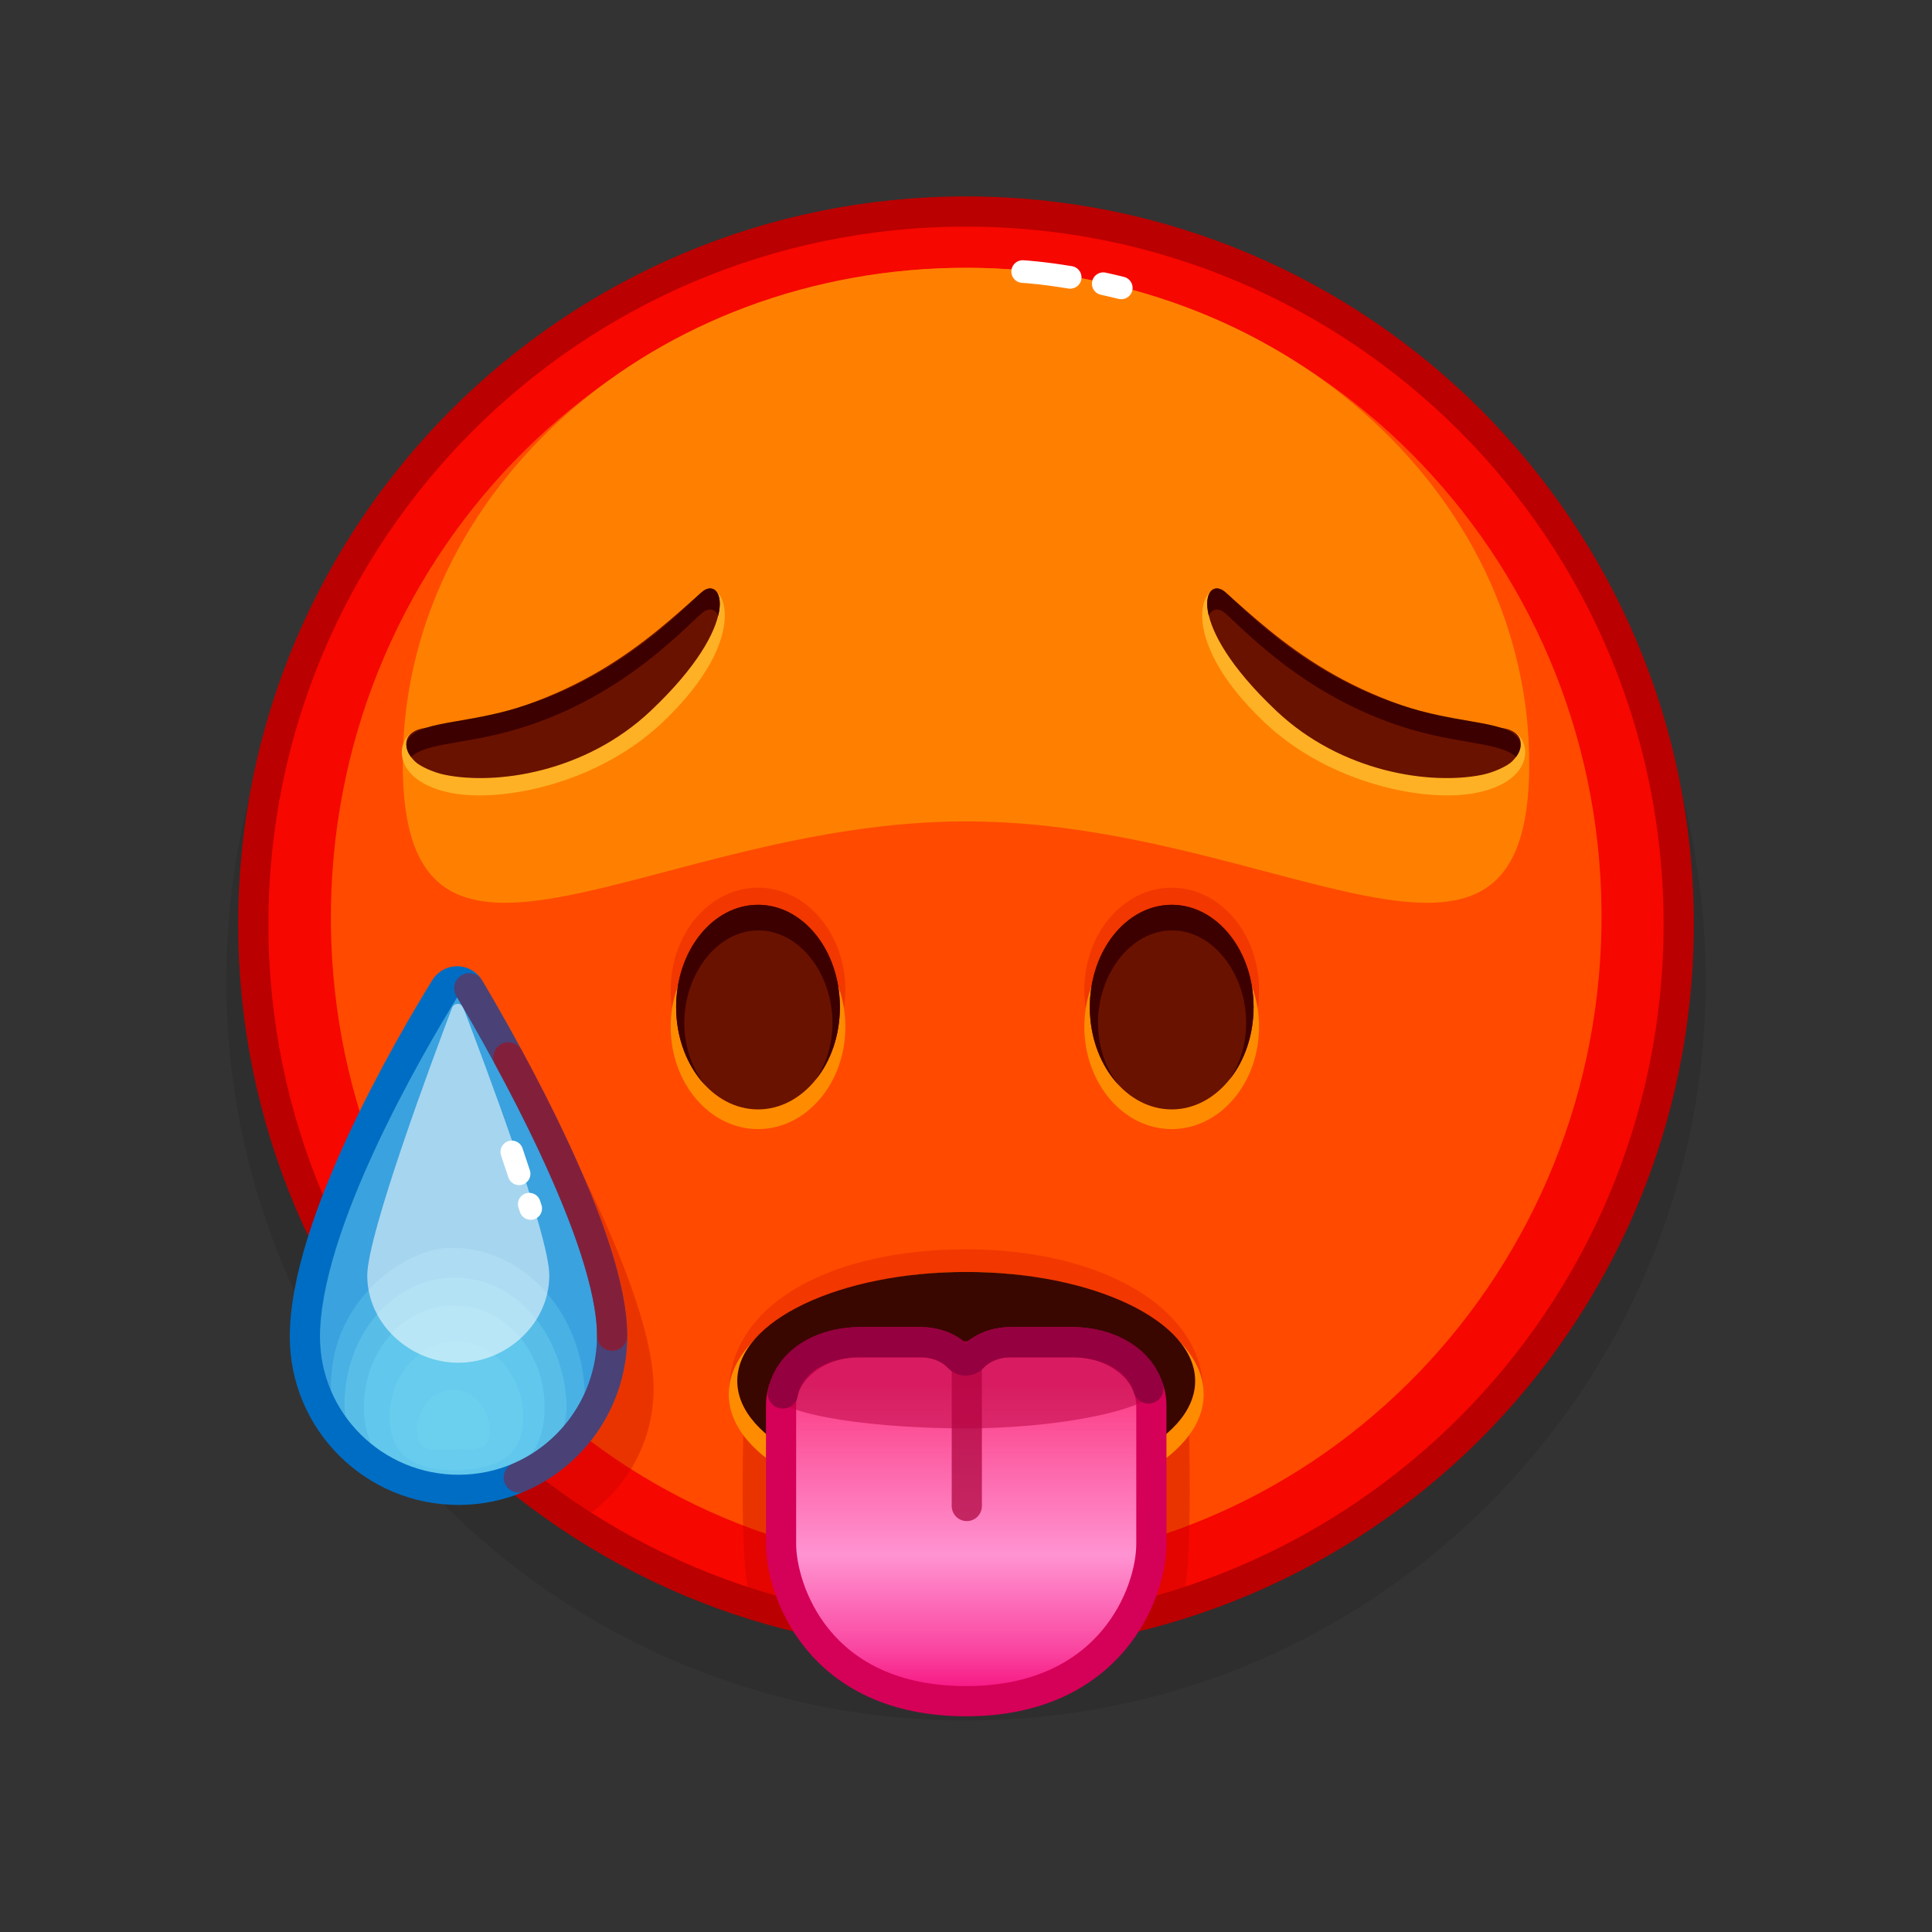 <svg xmlns="http://www.w3.org/2000/svg" viewBox="0 0 512 512" width="512" height="512" style="width: 100%; height: 100%; transform: translate3d(0,0,0);" preserveAspectRatio="xMidYMid meet"><rect x="0" y="0" width="512" height="512" fill="#333333" stroke="none"/><defs><clipPath id="__lottie_element_22571"><rect width="512" height="512" x="0" y="0"></rect></clipPath><linearGradient id="__lottie_element_22630" spreadMethod="pad" gradientUnits="userSpaceOnUse" x1="0" y1="111" x2="0" y2="197.588"><stop offset="0%" stop-color="rgb(251,57,130)"></stop><stop offset="25%" stop-color="rgb(253,102,170)"></stop><stop offset="52%" stop-color="rgb(255,147,209)"></stop><stop offset="80%" stop-color="rgb(250,73,162)"></stop><stop offset="100%" stop-color="rgb(245,0,116)"></stop></linearGradient></defs><g clip-path="url(#__lottie_element_22571)"><g style="display: block;" transform="matrix(1,0,0,1,256,256)" opacity="1"><g opacity="0.1" transform="matrix(1,0,0,1,0,0)"><path fill="rgb(0,0,0)" fill-opacity="1" d=" M196.025,3.925 C196.025,92.469 137.319,167.302 56.707,191.623 C38.756,197.039 19.718,199.95 0,199.95 C-22.283,199.95 -43.697,196.232 -63.656,189.383 C-140.67,162.955 -196.025,89.904 -196.025,3.925 C-196.025,-104.336 -108.261,-192.099 0,-192.099 C108.261,-192.099 196.025,-104.336 196.025,3.925z"></path></g><g opacity="1" transform="matrix(1,0,0,1,0,0)"><path fill="rgb(246,7,0)" fill-opacity="1" d=" M188.875,-11.075 C188.875,93.238 104.313,177.801 0,177.801 C-104.313,177.801 -188.875,93.238 -188.875,-11.075 C-188.875,-115.388 -104.313,-199.95 0,-199.95 C104.313,-199.95 188.875,-115.388 188.875,-11.075z"></path><path stroke-linecap="butt" stroke-linejoin="miter" fill-opacity="0" stroke-miterlimit="10" stroke="rgb(186,0,0)" stroke-opacity="1" stroke-width="8" d=" M188.875,-11.075 C188.875,93.238 104.313,177.801 0,177.801 C-104.313,177.801 -188.875,93.238 -188.875,-11.075 C-188.875,-115.388 -104.313,-199.95 0,-199.95 C104.313,-199.95 188.875,-115.388 188.875,-11.075z"></path></g><g opacity="1" transform="matrix(1,0,0,1,0,0)"><path fill="rgb(255,74,0)" fill-opacity="1" d=" M168.407,-10.362 C166.95,84.666 90.396,160.547 -2.582,159.122 C-95.56,157.697 -169.752,79.506 -168.296,-15.523 C-166.839,-110.551 -90.285,-186.432 2.693,-185.007 C95.671,-183.582 169.864,-105.391 168.407,-10.362z"></path></g><g opacity="1" transform="matrix(1,0,0,1,0,0)"><path fill="rgb(255,128,0)" fill-opacity="1" d=" M149.267,-53.503 C149.267,19.14 82.438,-38.325 0,-38.325 C-82.438,-38.325 -149.268,19.14 -149.268,-53.503 C-149.268,-126.146 -82.438,-185.036 0,-185.036 C82.438,-185.036 149.267,-126.146 149.267,-53.503z"></path></g><g opacity="1" transform="matrix(1,0,0,1,0,0)"><g opacity="1" transform="matrix(1,0,0,1,0,0)"><path stroke-linecap="round" stroke-linejoin="round" fill-opacity="0" stroke="rgb(255,255,255)" stroke-opacity="1" stroke-width="6" d=" M36.373,-180.816 C37.911,-180.481 39.505,-180.112 41.15,-179.706"></path></g><g opacity="1" transform="matrix(1,0,0,1,0,0)"><path stroke-linecap="round" stroke-linejoin="round" fill-opacity="0" stroke="rgb(255,255,255)" stroke-opacity="1" stroke-width="6" d=" M15.018,-184.036 C15.018,-184.036 19.885,-183.775 27.608,-182.497"></path></g></g></g><g style="display: block;" transform="matrix(1,0,0,1,256,256)" opacity="0.3"><g opacity="1" transform="matrix(1,0,0,1,0,0)"><path fill="rgb(186,0,0)" fill-opacity="1" d=" M58.858,115.028 C58.858,115.028 60.727,162 56.868,169.088 C38.918,174.748 19.818,177.798 -0.002,177.798 C-19.772,177.798 -38.832,174.758 -56.742,169.118 C-60.616,161 -58.752,115.028 -58.752,115.028 C-58.752,104.948 58.858,104.948 58.858,115.028z"></path></g></g><g style="display: block;" transform="matrix(1,0,0,1,256,256)" opacity="1"><g opacity="1" transform="matrix(1,0,0,1,0,0)"><path fill="rgb(242,55,0)" fill-opacity="1" d=" M62.987,113.476 C62.987,129.434 34.812,138.87 0.056,138.87 C-34.7,138.87 -62.876,129.434 -62.876,113.476 C-62.876,88.898 -34.7,75.083 0.056,75.083 C34.812,75.083 62.987,89.92 62.987,113.476z"></path></g><g opacity="1" transform="matrix(1,0,0,1,0,0)"><path fill="rgb(255,140,0)" fill-opacity="1" d=" M62.987,113.476 C62.987,130.814 34.812,144.87 0.056,144.87 C-34.7,144.87 -62.876,130.814 -62.876,113.476 C-62.876,96.138 -34.7,81.083 0.056,81.083 C34.812,81.083 62.987,96.138 62.987,113.476z"></path></g><g opacity="1" transform="matrix(1,0,0,1,0,0)"><path fill="rgb(58,7,0)" fill-opacity="1" d=" M60.727,109.976 C60.727,125.934 33.564,138.87 0.056,138.87 C-33.452,138.87 -60.616,125.934 -60.616,109.976 C-60.616,94.018 -33.452,81.083 0.056,81.083 C33.564,81.083 60.727,94.018 60.727,109.976z"></path></g></g><g style="display: block;" transform="matrix(1,0,0,1,256,256)" opacity="1"><g opacity="1" transform="matrix(1,0,0,1,0,0)"><g opacity="1" transform="matrix(1,0,0,1,0,0)"><g opacity="1" transform="matrix(1,0,0,1,0,0)"><path fill="url(#__lottie_element_22630)" fill-opacity="1" d=" M0.056,194.835 C-39.498,194.835 -49.013,164.995 -49.013,153.164 C-49.013,153.164 -49.013,116.494 -49.013,116.494 C-49.013,107.264 -39.681,99.712 -28.274,99.712 C-28.274,99.712 -11.864,99.712 -11.864,99.712 C-8.202,99.712 -4.723,101.012 -2.348,103.268 C-2.348,103.268 -1.729,103.856 -1.729,103.856 C-0.814,104.724 0.86,104.682 1.705,103.768 C1.705,103.768 1.705,103.768 1.705,103.768 C4.065,101.215 7.774,99.712 11.714,99.712 C11.714,99.712 28.385,99.712 28.385,99.712 C39.792,99.712 49.125,107.264 49.125,116.494 C49.125,116.494 49.125,153.164 49.125,153.164 C49.125,166.157 38.327,194.835 0.056,194.835z"></path><path stroke-linecap="round" stroke-linejoin="round" fill-opacity="0" stroke="rgb(213,0,87)" stroke-opacity="1" stroke-width="8" d=" M0.056,194.835 C-39.498,194.835 -49.013,164.995 -49.013,153.164 C-49.013,153.164 -49.013,116.494 -49.013,116.494 C-49.013,107.264 -39.681,99.712 -28.274,99.712 C-28.274,99.712 -11.864,99.712 -11.864,99.712 C-8.202,99.712 -4.723,101.012 -2.348,103.268 C-2.348,103.268 -1.729,103.856 -1.729,103.856 C-0.814,104.724 0.86,104.682 1.705,103.768 C1.705,103.768 1.705,103.768 1.705,103.768 C4.065,101.215 7.774,99.712 11.714,99.712 C11.714,99.712 28.385,99.712 28.385,99.712 C39.792,99.712 49.125,107.264 49.125,116.494 C49.125,116.494 49.125,153.164 49.125,153.164 C49.125,166.157 38.327,194.835 0.056,194.835z"></path></g><g opacity="0.7" transform="matrix(1,0,0,1,0,0)"><path stroke-linecap="round" stroke-linejoin="round" fill-opacity="0" stroke="rgb(171,0,59)" stroke-opacity="1" stroke-width="8" d=" M0.213,103.359 C0.213,103.359 0.213,143.105 0.213,143.105"></path></g><g opacity="0.5" transform="matrix(1,0,0,1,0,0)"><path fill="rgb(183,0,64)" fill-opacity="1" d=" M51.514,112.172 C47.065,118.334 22.316,122.541 0.061,122.541 C-22.194,122.541 -47.808,119.651 -52.256,113.489 C-53.215,104.999 -35.617,96.314 -28.093,96.314 C-28.093,96.314 -3.205,97.83 -0.081,100.412 C-0.081,100.412 28.272,96.314 28.272,96.314 C35.768,96.314 50.344,103.682 51.514,112.172z"></path></g><g opacity="1" transform="matrix(1,0,0,1,0,0)"><path stroke-linecap="round" stroke-linejoin="round" fill-opacity="0" stroke="rgb(149,0,64)" stroke-opacity="1" stroke-width="8" d=" M-48.544,113.291 C-47.056,105.097 -38.614,99.712 -28.253,99.712 C-28.253,99.712 -11.855,99.712 -11.855,99.712 C-8.195,99.712 -4.719,101.032 -2.346,103.323 C-2.346,103.323 -1.728,103.92 -1.728,103.92 C-0.814,104.802 0.86,104.759 1.704,103.831 C1.704,103.831 1.704,103.831 1.704,103.831 C4.062,101.239 7.769,99.712 11.706,99.712 C11.706,99.712 28.365,99.712 28.365,99.712 C38.063,99.712 46.121,104.535 48.351,111.964"></path></g></g></g></g><g style="display: block;" transform="matrix(1,0,0,1,256,256)" opacity="1"><g opacity="1" transform="matrix(1,0,0,1,0,0)"><g opacity="1" transform="matrix(1,0,0,1,0,0)"><path fill="rgb(242,55,0)" fill-opacity="1" d=" M-31.968,6.362 C-31.968,21.335 -42.331,33.473 -55.116,33.473 C-67.901,33.473 -78.265,21.335 -78.265,6.362 C-78.265,-8.611 -67.901,-20.75 -55.116,-20.75 C-42.331,-20.75 -31.968,-8.611 -31.968,6.362z"></path></g><g opacity="1" transform="matrix(1,0,0,1,0,0)"><path fill="rgb(255,140,0)" fill-opacity="1" d=" M-31.968,16.107 C-31.968,31.08 -42.331,43.219 -55.116,43.219 C-67.901,43.219 -78.265,31.08 -78.265,16.107 C-78.265,1.134 -67.901,-11.004 -55.116,-11.004 C-42.331,-11.004 -31.968,1.134 -31.968,16.107z"></path></g><g opacity="1" transform="matrix(1,0,0,1,0,0)"><path fill="rgb(106,18,0)" fill-opacity="1" d=" M-76.819,10.892 C-76.819,-4.081 -67.103,-16.22 -55.117,-16.22 C-43.131,-16.22 -33.414,-4.081 -33.414,10.892 C-33.414,25.865 -43.131,38.003 -55.117,38.003 C-67.103,38.003 -76.819,25.865 -76.819,10.892z"></path></g><g opacity="1" transform="matrix(1,0,0,1,0,0)"><path fill="rgb(61,0,0)" fill-opacity="1" d=" M-33.417,10.891 C-33.417,-4.085 -43.125,-16.219 -55.111,-16.219 C-67.097,-16.219 -76.815,-4.085 -76.815,10.891 C-76.815,19.24 -73.799,26.704 -69.048,31.674 C-72.518,27.402 -74.646,21.555 -74.646,15.098 C-74.646,1.998 -65.854,-9.429 -55.012,-9.429 C-44.17,-9.429 -35.388,1.998 -35.388,15.098 C-35.388,20.832 -37.073,26.078 -39.863,30.179 C-35.881,25.266 -33.417,18.436 -33.417,10.891z"></path></g></g><g opacity="1" transform="matrix(1,0,0,1,0,0)"><g opacity="1" transform="matrix(1,0,0,1,0,0)"><path fill="rgb(242,55,0)" fill-opacity="1" d=" M77.66,6.362 C77.66,21.335 67.297,33.473 54.512,33.473 C41.727,33.473 31.363,21.335 31.363,6.362 C31.363,-8.611 41.727,-20.75 54.512,-20.75 C67.297,-20.75 77.66,-8.611 77.66,6.362z"></path></g><g opacity="1" transform="matrix(1,0,0,1,0,0)"><path fill="rgb(255,140,0)" fill-opacity="1" d=" M77.66,16.107 C77.66,31.08 67.297,43.219 54.512,43.219 C41.727,43.219 31.363,31.08 31.363,16.107 C31.363,1.134 41.727,-11.004 54.512,-11.004 C67.297,-11.004 77.66,1.134 77.66,16.107z"></path></g><g opacity="1" transform="matrix(1,0,0,1,0,0)"><path fill="rgb(106,18,0)" fill-opacity="1" d=" M32.81,10.892 C32.81,-4.081 42.526,-16.22 54.512,-16.22 C66.498,-16.22 76.214,-4.081 76.214,10.892 C76.214,25.865 66.498,38.003 54.512,38.003 C42.526,38.003 32.81,25.865 32.81,10.892z"></path></g><g opacity="1" transform="matrix(1,0,0,1,0,0)"><path fill="rgb(61,0,0)" fill-opacity="1" d=" M76.212,10.891 C76.212,-4.085 66.503,-16.219 54.517,-16.219 C42.532,-16.219 32.813,-4.085 32.813,10.891 C32.813,19.24 35.829,26.704 40.58,31.674 C37.111,27.402 34.982,21.555 34.982,15.098 C34.982,1.998 43.774,-9.429 54.616,-9.429 C65.458,-9.429 74.24,1.998 74.24,15.098 C74.24,20.832 72.554,26.078 69.765,30.179 C73.747,25.266 76.212,18.436 76.212,10.891z"></path></g></g></g><g style="display: block;" transform="matrix(1,0,0,1,256,256)" opacity="1"><g opacity="1" transform="matrix(1,0,0,1,0,0)"><g opacity="1" transform="matrix(1,0,0,1,0,0)"><g opacity="1" transform="matrix(1,0,0,1,0,0)"><path fill="rgb(255,177,37)" fill-opacity="1" d=" M135.96,-46.043 C122.513,-43.014 96.567,-48.058 79.173,-64.506 C54.403,-87.928 63.236,-103.818 68.704,-99.076 C74.172,-94.334 91.375,-63.875 143.162,-62.613 C149.352,-62.462 152.625,-49.798 135.96,-46.043z"></path></g><g opacity="1" transform="matrix(1,0,0,1,0,0)"><path fill="rgb(106,18,0)" fill-opacity="1" d=" M144.718,-54.216 C143.421,-52.942 139.824,-51.277 136.705,-50.651 C123.191,-47.937 99.594,-51.203 82.2,-67.65 C57.43,-91.073 63.277,-103.865 68.704,-99.076 C82.57,-86.84 102,-68 141.864,-63.102 C148.01,-62.347 148.278,-57.713 144.718,-54.216z"></path></g><g opacity="1" transform="matrix(1,0,0,1,0,0)"><path fill="rgb(61,0,0)" fill-opacity="1" d=" M145.748,-55.386 C144.928,-56.196 143.638,-56.916 141.868,-57.496 C137.408,-58.956 131.388,-59.406 123.178,-61.316 C92.518,-68.436 74.168,-88.736 68.708,-93.476 C66.938,-95.006 65.138,-94.716 64.338,-92.826 C62.798,-99.176 65.798,-101.596 68.708,-99.076 C74.168,-94.336 92.518,-74.036 123.178,-66.916 C131.388,-65.006 137.408,-64.556 141.868,-63.106 C147.088,-61.396 148.088,-58.476 145.748,-55.386z"></path></g></g></g></g><g style="display: block;" transform="matrix(1,0,0,1,256,256)" opacity="1"><g opacity="1" transform="matrix(1,0,0,1,0,0)"><g opacity="1" transform="matrix(1,0,0,1,0,0)"><g opacity="1" transform="matrix(1,0,0,1,0,0)"><path fill="rgb(255,177,37)" fill-opacity="1" d=" M-137.282,-46.043 C-123.835,-43.014 -97.89,-48.058 -80.496,-64.506 C-55.726,-87.928 -64.559,-103.818 -70.027,-99.076 C-75.495,-94.334 -92.698,-63.875 -144.485,-62.613 C-150.675,-62.462 -153.947,-49.798 -137.282,-46.043z"></path></g><g opacity="1" transform="matrix(1,0,0,1,0,0)"><path fill="rgb(106,18,0)" fill-opacity="1" d=" M-146.04,-54.216 C-144.743,-52.942 -141.146,-51.277 -138.027,-50.651 C-124.513,-47.937 -100.916,-51.203 -83.522,-67.65 C-58.752,-91.073 -64.6,-103.865 -70.027,-99.076 C-83.893,-86.84 -103.322,-68 -143.186,-63.102 C-149.332,-62.347 -149.6,-57.713 -146.04,-54.216z"></path></g><g opacity="1" transform="matrix(1,0,0,1,0,0)"><path fill="rgb(61,0,0)" fill-opacity="1" d=" M-147.07,-55.386 C-146.25,-56.196 -144.96,-56.916 -143.19,-57.496 C-138.73,-58.956 -132.71,-59.406 -124.5,-61.316 C-93.84,-68.436 -75.49,-88.736 -70.03,-93.476 C-68.26,-95.006 -66.461,-94.716 -65.661,-92.826 C-64.121,-99.176 -67.12,-101.596 -70.03,-99.076 C-75.49,-94.336 -93.84,-74.036 -124.5,-66.916 C-132.71,-65.006 -138.73,-64.556 -143.19,-63.106 C-148.41,-61.396 -149.41,-58.476 -147.07,-55.386z"></path></g></g></g></g><g style="display: none;"><g><path></path></g></g><g style="display: none;"><g><path></path></g><g><g><path></path></g><g><path></path></g><g><path></path></g><g><path></path></g><g><path></path></g></g><g><path></path></g><g><path stroke-linecap="round" stroke-linejoin="round" fill-opacity="0"></path></g><g><g><path stroke-linecap="round" stroke-linejoin="round" fill-opacity="0"></path></g></g><g><g><path stroke-linecap="round" stroke-linejoin="round" fill-opacity="0"></path></g></g><g><g><path stroke-linecap="round" stroke-linejoin="round" fill-opacity="0"></path></g><g><path stroke-linecap="round" stroke-linejoin="round" fill-opacity="0"></path></g></g></g><g style="display: block;" transform="matrix(1,0,0,1,256,256)" opacity="0.3"><g opacity="1" transform="matrix(1,0,0,1,0,0)"><path fill="rgb(186,0,0)" fill-opacity="1" d=" M-82.783,111.968 C-82.783,127.018 -90.882,140.178 -102.982,147.278 C-125.452,132.638 -144.612,113.348 -159.092,90.768 C-148.222,60.008 -123.783,14.698 -123.783,14.698 C-123.783,14.698 -82.783,81.078 -82.783,111.968z"></path></g></g><g style="display: block;" transform="matrix(1,0,0,1,256,256)" opacity="1"><g opacity="1" transform="matrix(1,0,0,1,0,0)"><path fill="rgb(58,162,222)" fill-opacity="1" d=" M-175.2,98.263 C-175.119,120.746 -156.827,138.905 -134.345,138.824 C-111.863,138.743 -93.702,120.452 -93.783,97.969 C-93.864,75.487 -134.785,0.699 -134.785,0.699 C-134.785,0.699 -175.281,75.781 -175.2,98.263z"></path></g><g opacity="0.61" transform="matrix(1,0,0,1,0,0)"><g opacity="0.3" transform="matrix(1,0,0,1,0,0)"><path fill="rgb(144,243,253)" fill-opacity="1" d=" M-110.429,131.25 C-101.025,124.764 -100.956,117.951 -101.026,113.732 C-101.413,91.819 -117.448,74.335 -136.852,74.679 C-149.513,74.901 -173.375,91.375 -167.316,120.295 C-167.304,120.298 -167.308,120.308 -167.311,120.32 C-146.5,147.278 -119.833,137.736 -110.429,131.25z"></path></g><g opacity="0.4" transform="matrix(1,0,0,1,0,0)"><path fill="rgb(144,243,253)" fill-opacity="1" d=" M-105.907,115.287 C-107.164,96.983 -119.651,82.307 -135.88,82.595 C-152.121,82.88 -164.694,97.982 -164.694,116.318 C-164.694,143.375 -103.875,144.87 -105.907,115.287z"></path></g><g opacity="0.4" transform="matrix(1,0,0,1,0,0)"><path fill="rgb(144,243,253)" fill-opacity="1" d=" M-136.071,89.923 C-149.286,90.155 -159.787,102.443 -159.525,117.369 C-159.263,132.295 -148.468,138.275 -135.253,138.043 C-122.038,137.811 -111.406,131.454 -111.668,116.528 C-111.93,101.602 -122.856,89.691 -136.071,89.923z"></path></g><g opacity="0.4" transform="matrix(1,0,0,1,0,0)"><path fill="rgb(144,243,253)" fill-opacity="1" d=" M-135.387,99.539 C-145.168,99.711 -152.94,108.806 -152.746,119.853 C-152.552,130.9 -144.598,133.786 -134.817,133.614 C-125.036,133.442 -117.131,130.277 -117.325,119.23 C-117.519,108.183 -125.606,99.367 -135.387,99.539z"></path></g><g opacity="0.4" transform="matrix(1,0,0,1,0,0)"><path fill="rgb(144,243,253)" fill-opacity="1" d=" M-136.028,112.173 C-141.381,112.267 -145.633,117.245 -145.527,123.29 C-145.421,129.335 -141.129,128.228 -135.776,128.134 C-130.423,128.04 -126.038,128.994 -126.144,122.949 C-126.25,116.904 -130.675,112.079 -136.028,112.173z"></path></g></g><g opacity="0.55" transform="matrix(1,0,0,1,0,0)"><path fill="rgb(255,255,255)" fill-opacity="1" d=" M-158.674,82.104 C-158.628,94.874 -147.238,105.189 -134.468,105.143 C-121.698,105.097 -110.384,94.707 -110.43,81.937 C-110.469,71.1 -127.933,24.826 -133.22,11.065 C-133.746,9.695 -135.68,9.7 -136.2,11.072 C-141.43,24.865 -158.713,71.266 -158.674,82.104z"></path></g><g opacity="1" transform="matrix(1,0,0,1,0,0)"><path stroke-linecap="round" stroke-linejoin="round" fill-opacity="0" stroke="rgb(0,109,196)" stroke-opacity="1" stroke-width="8" d=" M-175.2,98.263 C-175.2,120.746 -156.827,138.905 -134.345,138.824 C-111.863,138.743 -93.783,120.452 -93.783,97.969 C-93.783,71.911 -122.06,22.05 -131.649,5.892 C-133.079,3.482 -136.551,3.448 -138.022,5.834 C-147.61,21.38 -175.2,68.682 -175.2,98.263z"></path></g><g opacity="0.4" transform="matrix(1,0,0,1,0,0)"><g opacity="1" transform="matrix(1,0,0,1,0,0)"><path stroke-linecap="round" stroke-linejoin="round" fill-opacity="0" stroke="rgb(186,0,0)" stroke-opacity="1" stroke-width="8" d=" M-118.522,135.568 C-103.953,129.336 -93.783,114.831 -93.783,97.969 C-93.783,71.911 -122.06,22.05 -131.649,5.892"></path></g></g><g opacity="0.5" transform="matrix(1,0,0,1,0,0)"><g opacity="1" transform="matrix(1,0,0,1,0,0)"><path stroke-linecap="round" stroke-linejoin="round" fill-opacity="0" stroke="rgb(186,0,0)" stroke-opacity="1" stroke-width="8" d=" M-93.783,97.969 C-93.783,78.654 -109.32,46.261 -121.265,24.21"></path></g></g><g opacity="1" transform="matrix(1,0,0,1,0,0)"><g opacity="1" transform="matrix(1,0,0,1,0,0)"><path stroke-linecap="round" stroke-linejoin="round" fill-opacity="0" stroke="rgb(255,255,255)" stroke-opacity="1" stroke-width="6" d=" M-115.741,63.115 C-115.741,63.115 -115.358,64.261 -115.358,64.261"></path></g><g opacity="1" transform="matrix(1,0,0,1,0,0)"><path stroke-linecap="round" stroke-linejoin="round" fill-opacity="0" stroke="rgb(255,255,255)" stroke-opacity="1" stroke-width="6" d=" M-120.372,49.268 C-120.372,49.268 -118.432,55.069 -118.432,55.069"></path></g></g></g><g style="display: none;"><g><path></path></g></g><g style="display: none;"><g><path></path></g><g><g><path></path></g><g><path></path></g><g><path></path></g><g><path></path></g><g><path></path></g></g><g><path></path></g><g><path stroke-linecap="round" stroke-linejoin="round" fill-opacity="0"></path></g><g><g><path stroke-linecap="round" stroke-linejoin="round" fill-opacity="0"></path></g></g><g><g><path stroke-linecap="round" stroke-linejoin="round" fill-opacity="0"></path></g></g><g><g><path stroke-linecap="round" stroke-linejoin="round" fill-opacity="0"></path></g><g><path stroke-linecap="round" stroke-linejoin="round" fill-opacity="0"></path></g></g></g><g style="display: none;"><g><path></path></g></g><g style="display: none;"><g><path></path></g><g><g><path></path></g><g><path></path></g><g><path></path></g><g><path></path></g><g><path></path></g></g><g><path></path></g><g><path stroke-linecap="round" stroke-linejoin="round" fill-opacity="0"></path></g><g><g><path stroke-linecap="round" stroke-linejoin="round" fill-opacity="0"></path></g></g><g><g><path stroke-linecap="round" stroke-linejoin="round" fill-opacity="0"></path></g></g><g><g><path stroke-linecap="round" stroke-linejoin="round" fill-opacity="0"></path></g><g><path stroke-linecap="round" stroke-linejoin="round" fill-opacity="0"></path></g></g></g><g style="display: none;"><g><path></path><path stroke-linecap="round" stroke-linejoin="round" fill-opacity="0"></path></g><g><path></path><path stroke-linecap="round" stroke-linejoin="round" fill-opacity="0"></path></g><g><path></path><path stroke-linecap="round" stroke-linejoin="round" fill-opacity="0"></path></g></g><g style="display: none;"><g><path stroke-linecap="round" stroke-linejoin="round" fill-opacity="0"></path></g></g><g style="display: none;"><g><path stroke-linecap="round" stroke-linejoin="round" fill-opacity="0"></path></g></g><g style="display: none;"><g><path stroke-linecap="round" stroke-linejoin="round" fill-opacity="0"></path></g></g><g style="display: none;"><g><path stroke-linecap="round" stroke-linejoin="round" fill-opacity="0"></path></g></g></g></svg>